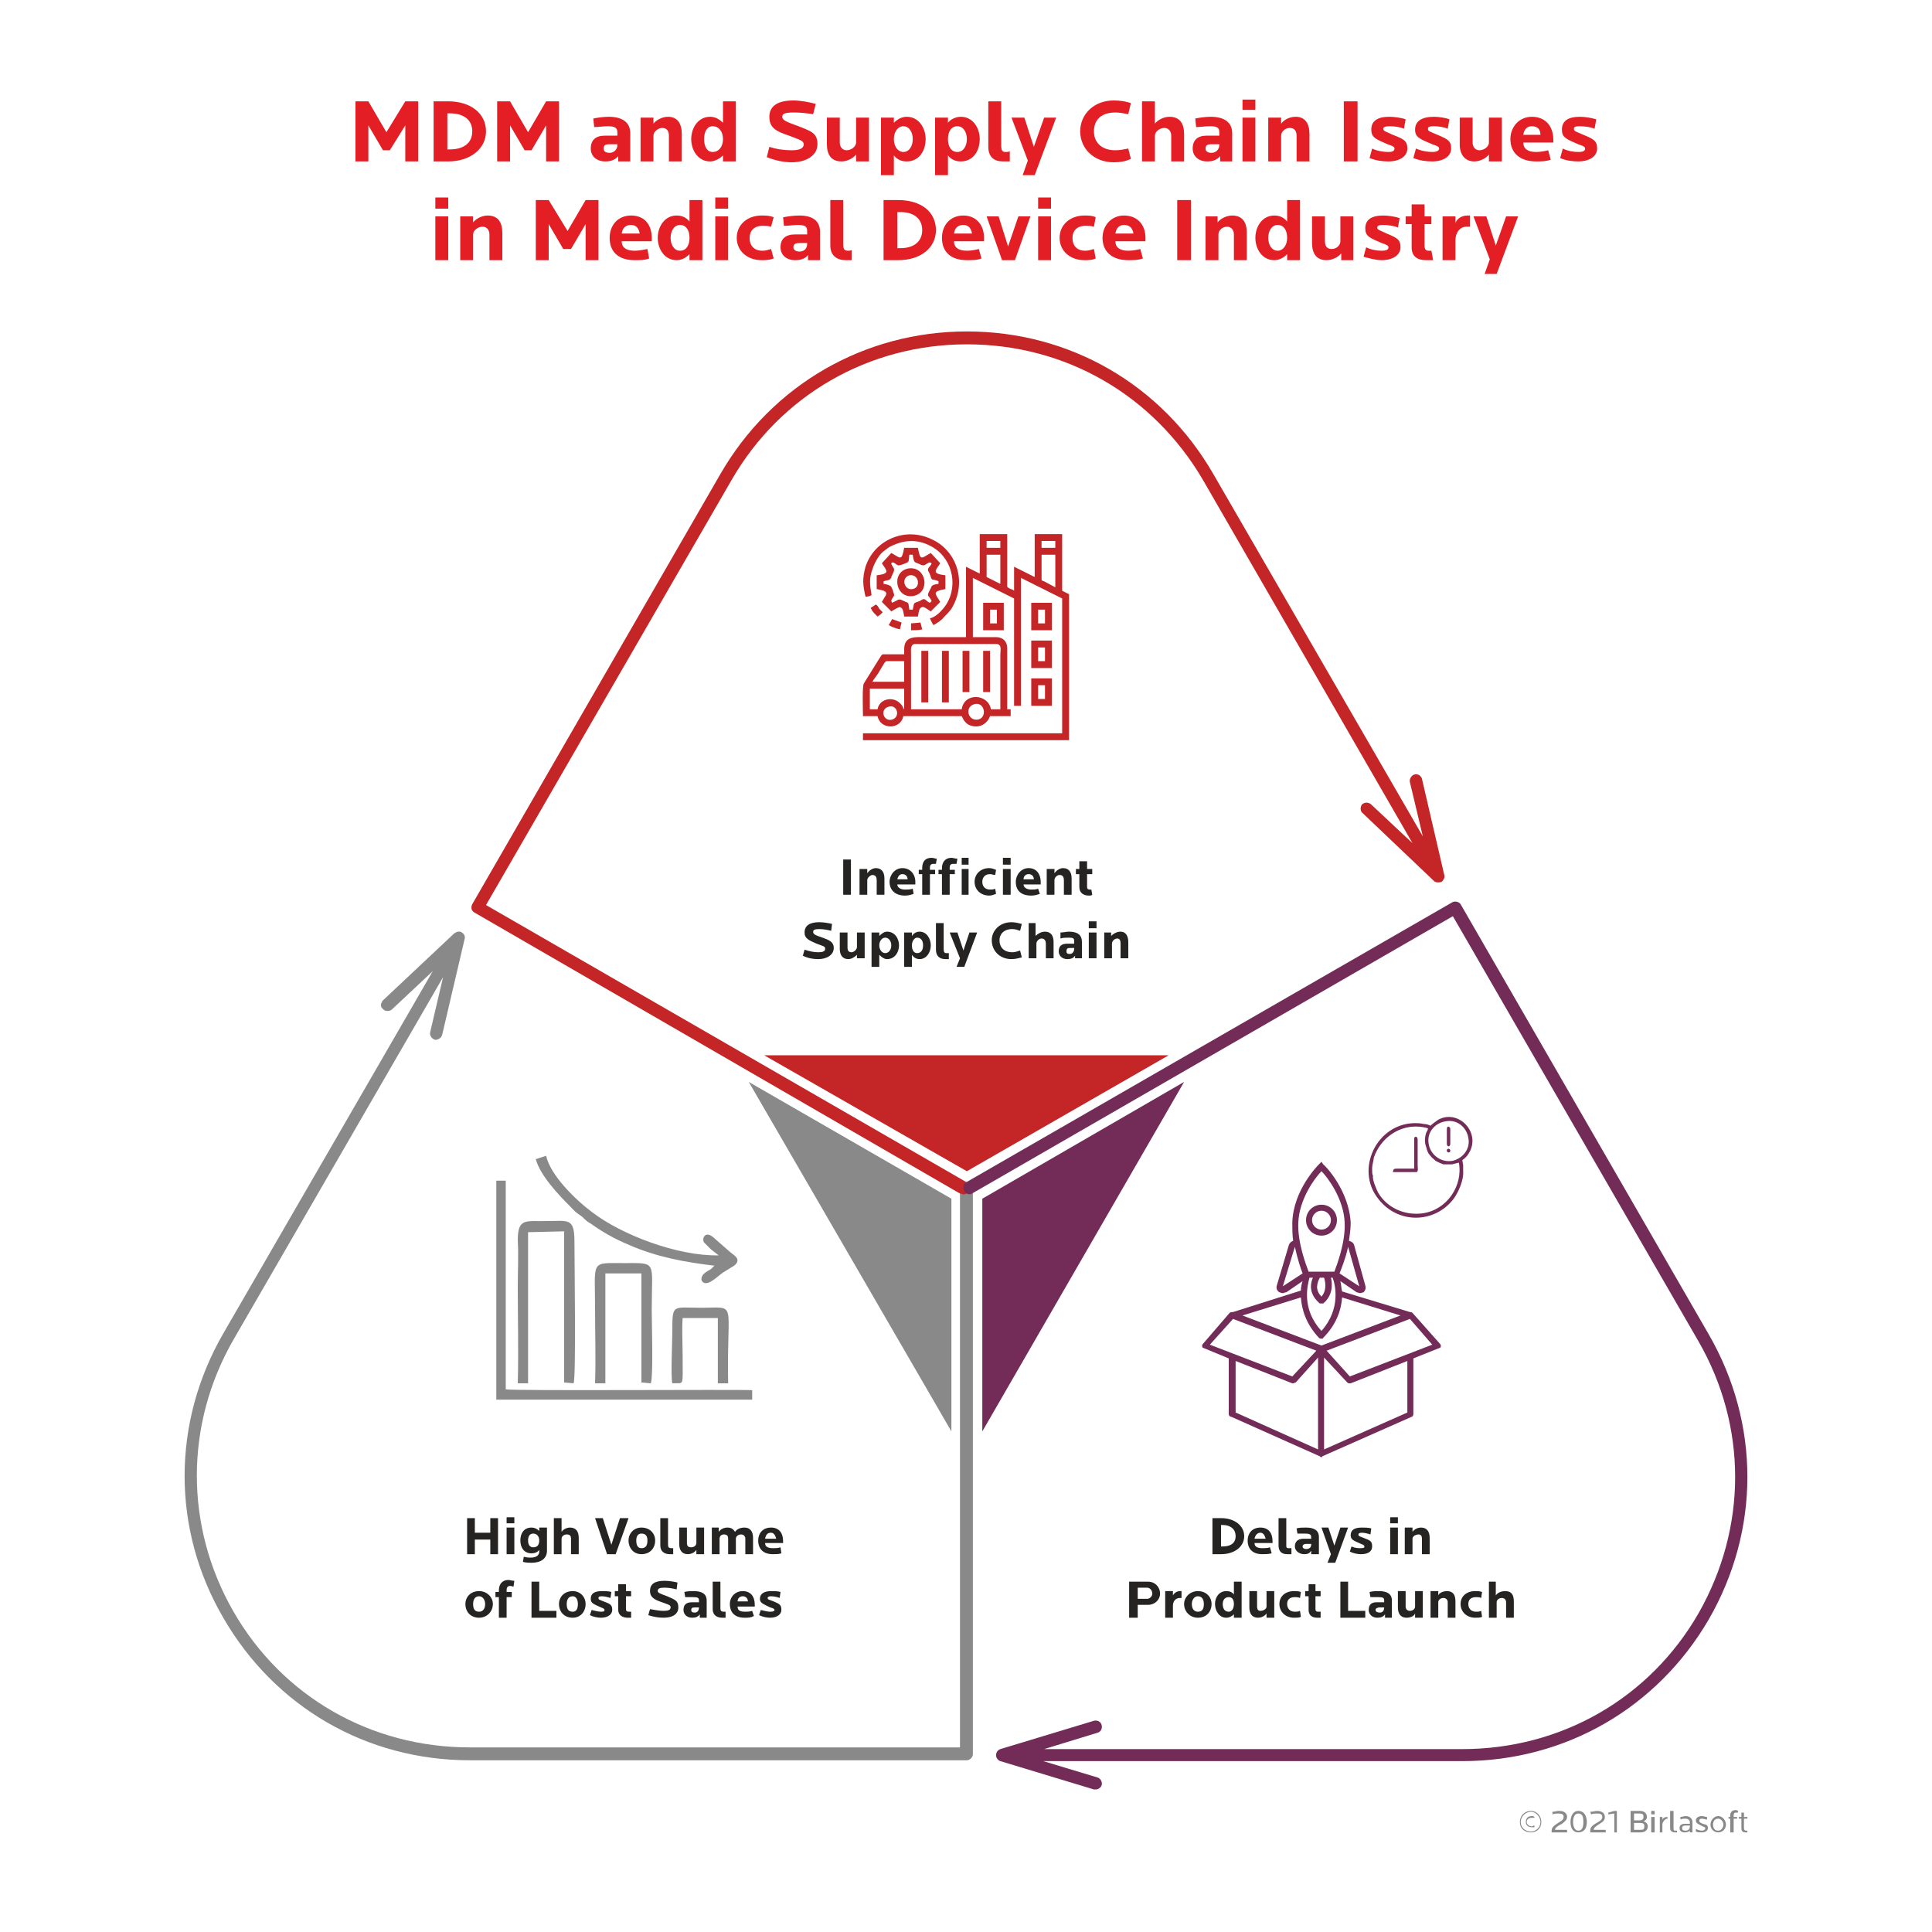 <?xml version="1.0" encoding="UTF-8"?>
<!DOCTYPE svg PUBLIC "-//W3C//DTD SVG 1.1//EN" "http://www.w3.org/Graphics/SVG/1.1/DTD/svg11.dtd">
<!-- Creator: CorelDRAW X6 -->
<svg xmlns="http://www.w3.org/2000/svg" xml:space="preserve" width="2250px" height="2250px" version="1.1" style="shape-rendering:geometricPrecision; text-rendering:geometricPrecision; image-rendering:optimizeQuality; fill-rule:evenodd; clip-rule:evenodd"
viewBox="0 0 2250 2250"
 xmlns:xlink="http://www.w3.org/1999/xlink">
 <defs>
  <style type="text/css">
   <![CDATA[
    .fil0 {fill:none}
    .fil5 {fill:#722C57}
    .fil3 {fill:#898989}
    .fil4 {fill:#C42526}
    .fil1 {fill:#E31E24;fill-rule:nonzero}
    .fil6 {fill:#898989;fill-rule:nonzero}
    .fil2 {fill:#252422;fill-rule:nonzero}
   ]]>
  </style>
 </defs>
 <g id="Layer_x0020_1">
  <polygon class="fil0" points="0,0 2250,0 2250,2250 0,2250 "/>
  <g id="_412937248">
   <path class="fil1" d="M487 188l0 -70 -15 0 -22 36 -21 -36 -15 0 0 70 15 0 0 -42 17 29 8 0 18 -29 0 42 15 0zm79 -35c0,-21 -18,-35 -44,-35l-17 0 0 70 17 0c26,0 44,-15 44,-35zm-16 0c0,15 -12,21 -26,21l-3 0 0 -42 3 0c14,0 26,6 26,21zm101 35l0 -70 -15 0 -21 36 -21 -36 -15 0 0 70 15 0 0 -42 17 29 8 0 17 -29 0 42 15 0zm83 0l0 -33c0,-13 -10,-19 -25,-19 -6,0 -13,1 -18,2l1 10c5,0 10,-1 16,-1 8,0 11,2 11,7l0 4 -15 0c-10,0 -16,5 -16,15 0,9 7,15 17,15 7,0 11,-2 15,-6l0 6 14 0zm-15 -19c0,5 -4,9 -9,9 -5,0 -7,-2 -7,-5 0,-4 2,-5 7,-5l9 0 0 1zm75 19l0 -32c0,-12 -5,-20 -16,-20 -7,0 -14,4 -17,8l0 -7 -15 0 0 51 15 0 0 -30c0,-5 6,-9 10,-9 6,0 8,4 8,9l0 30 15 0zm63 0l0 -70 -15 0 0 25c-5,-5 -10,-7 -15,-7 -14,0 -22,13 -22,26 0,13 8,26 22,26 5,0 11,-3 15,-7l0 7 15 0zm-15 -26c0,9 -5,15 -12,15 -7,0 -10,-7 -10,-15 0,-8 3,-15 10,-15 7,0 12,6 12,15l0 0zm110 6c0,-13 -7,-15 -22,-21 -14,-5 -19,-7 -19,-11 0,-4 4,-5 14,-5 7,0 16,1 22,2l3 -12c-7,-2 -18,-4 -26,-4 -19,0 -28,7 -28,19 0,13 8,17 23,22 13,5 17,6 17,10 0,5 -5,7 -14,7 -8,0 -17,-1 -26,-4l-3 12c10,4 20,6 29,6 17,0 30,-8 30,-21zm60 20l0 -51 -15 0 0 29c0,5 -6,9 -11,9 -5,0 -8,-4 -8,-9l0 -29 -15 0 0 31c0,12 5,20 17,20 7,0 14,-4 17,-8l0 8 15 0zm66 -26c0,-13 -8,-26 -22,-26 -6,0 -11,3 -15,7l0 -6 -15 0 0 67 15 0 0 -23c4,5 9,7 15,7 14,0 22,-12 22,-26l0 0zm-15 0c0,8 -4,15 -11,15 -6,0 -11,-6 -11,-15 0,-9 5,-15 11,-15 7,0 11,7 11,15l0 0zm78 0c0,-13 -8,-26 -22,-26 -6,0 -12,3 -15,7l0 -6 -15 0 0 67 15 0 0 -23c4,5 9,7 15,7 14,0 22,-12 22,-26l0 0zm-15 0c0,8 -4,15 -11,15 -7,0 -11,-6 -11,-15 0,-9 4,-15 11,-15 7,0 11,7 11,15l0 0zm50 26l0 -12c-1,1 -3,1 -5,1 -4,0 -5,-2 -5,-8l0 -51 -15 0 0 53c0,12 7,17 17,17 2,0 6,0 8,0zm54 -51l-14 0 -12 34 -11 -34 -15 0 19 50 -6 17 14 0 25 -67zm87 -17c-6,-2 -13,-3 -20,-3 -23,0 -39,16 -39,36 0,20 16,36 39,36 7,0 14,-1 20,-4l-3 -12c-5,1 -10,2 -15,2 -17,0 -25,-10 -25,-22 0,-13 8,-22 25,-22 5,0 10,1 15,2l3 -13zm62 68l0 -32c0,-12 -5,-20 -17,-20 -7,0 -14,4 -17,8l0 -26 -15 0 0 70 15 0 0 -30c0,-5 6,-9 11,-9 5,0 8,4 8,9l0 30 15 0zm56 0l0 -33c0,-13 -10,-19 -25,-19 -6,0 -13,1 -18,2l1 10c5,0 10,-1 16,-1 9,0 11,2 11,7l0 4 -15 0c-10,0 -16,5 -16,15 0,9 7,15 17,15 7,0 11,-2 15,-6l0 6 14 0zm-15 -19c0,5 -4,9 -9,9 -5,0 -7,-2 -7,-5 0,-4 2,-5 7,-5l9 0 0 1zm42 19l0 -51 -15 0 0 51 15 0zm0 -60l0 -12 -15 0 0 12 15 0zm63 60l0 -32c0,-12 -5,-20 -16,-20 -8,0 -14,4 -17,8l0 -7 -15 0 0 51 15 0 0 -30c0,-5 5,-9 10,-9 6,0 8,4 8,9l0 30 15 0zm56 0l0 -70 -16 0 0 70 16 0zm58 -15c0,-9 -4,-11 -17,-16 -8,-4 -11,-4 -11,-7 0,-2 2,-3 8,-3 5,0 12,1 16,3l2 -11c-5,-2 -14,-3 -19,-3 -14,0 -21,5 -21,15 0,9 5,11 19,17 6,2 8,3 8,5 0,2 -1,4 -7,4 -5,0 -13,-1 -19,-4l-3 11c7,3 15,4 22,4 13,0 22,-6 22,-15zm51 0c0,-9 -4,-11 -16,-16 -9,-4 -11,-4 -11,-7 0,-2 1,-3 7,-3 5,0 12,1 16,3l2 -11c-5,-2 -13,-3 -18,-3 -14,0 -22,5 -22,15 0,9 6,11 20,17 6,2 8,3 8,5 0,2 -2,4 -8,4 -5,0 -12,-1 -19,-4l-3 11c7,3 15,4 22,4 13,0 22,-6 22,-15zm59 15l0 -51 -15 0 0 29c0,5 -6,9 -11,9 -5,0 -8,-4 -8,-9l0 -29 -15 0 0 31c0,12 6,20 17,20 7,0 14,-4 17,-8l0 8 15 0zm60 -22l0 -3c0,-17 -10,-27 -25,-27 -15,0 -25,12 -25,26 0,16 11,26 30,26 6,0 11,0 17,-2l-3 -11c-4,1 -9,2 -14,2 -10,0 -15,-4 -15,-11l35 0zm-15 -9l-20 0c1,-7 5,-10 10,-10 7,0 10,4 10,10zm66 16c0,-9 -4,-11 -16,-16 -9,-4 -11,-4 -11,-7 0,-2 1,-3 7,-3 5,0 13,1 17,3l2 -11c-6,-2 -14,-3 -19,-3 -14,0 -21,5 -21,15 0,9 5,11 19,17 6,2 8,3 8,5 0,2 -1,4 -8,4 -5,0 -12,-1 -18,-4l-3 11c6,3 15,4 21,4 13,0 22,-6 22,-15zm-1338 130l0 -51 -15 0 0 51 15 0zm0 -60l0 -13 -15 0 0 13 15 0zm63 60l0 -32c0,-12 -5,-20 -17,-20 -7,0 -14,4 -17,8l0 -7 -15 0 0 51 15 0 0 -30c0,-5 6,-9 11,-9 5,0 8,4 8,9l0 30 15 0zm112 0l0 -70 -15 0 -21 36 -22 -36 -15 0 0 70 15 0 0 -42 17 29 9 0 17 -29 0 42 15 0zm62 -22l0 -4c0,-16 -9,-26 -24,-26 -16,0 -25,12 -25,26 0,16 10,26 29,26 7,0 12,0 17,-2l-2 -11c-5,1 -10,2 -15,2 -10,0 -15,-4 -15,-11l35 0zm-14 -9l-21 0c1,-7 5,-10 11,-10 6,0 9,4 10,10zm73 31l0 -70 -15 0 0 25c-4,-5 -9,-7 -15,-7 -14,0 -22,13 -22,26 0,13 8,26 22,26 6,0 11,-3 15,-7l0 7 15 0zm-15 -26c0,9 -4,15 -11,15 -7,0 -11,-7 -11,-15 0,-8 4,-15 11,-15 7,0 11,6 11,15l0 0zm45 26l0 -51 -15 0 0 51 15 0zm0 -60l0 -13 -15 0 0 13 15 0zm53 58l-3 -11c-4,1 -6,2 -10,2 -10,0 -15,-6 -15,-15 0,-8 5,-14 15,-14 4,0 6,0 10,1l3 -11c-5,-2 -9,-2 -14,-2 -17,0 -29,11 -29,26 0,15 12,26 29,26 4,0 9,0 14,-2zm54 2l0 -33c0,-13 -9,-19 -24,-19 -7,0 -13,1 -19,2l1 10c6,0 11,-1 16,-1 9,0 11,2 11,7l0 4 -14 0c-11,0 -17,5 -17,15 0,9 7,15 17,15 7,0 12,-2 15,-6l0 6 14 0zm-15 -19c0,5 -3,9 -9,9 -4,0 -7,-2 -7,-5 0,-4 3,-5 7,-5l9 0 0 1zm52 19l0 -12c-1,1 -3,1 -4,1 -5,0 -6,-2 -6,-8l0 -51 -15 0 0 53c0,12 8,17 18,17 1,0 6,0 7,0zm98 -35c0,-21 -17,-35 -44,-35l-17 0 0 70 17 0c27,0 44,-15 44,-35zm-16 0c0,15 -12,21 -25,21l-4 0 0 -42 4 0c13,0 25,6 25,21zm72 13l0 -4c0,-16 -10,-26 -24,-26 -16,0 -25,12 -25,26 0,16 10,26 29,26 7,0 12,0 17,-2l-3 -11c-4,1 -9,2 -14,2 -10,0 -15,-4 -15,-11l35 0zm-14 -9l-21 0c1,-7 5,-10 11,-10 6,0 9,4 10,10zm68 -20l-14 0 -12 35 -11 -35 -14 0 18 51 15 0 18 -51zm24 51l0 -51 -15 0 0 51 15 0zm0 -60l0 -13 -15 0 0 13 15 0zm52 58l-2 -11c-4,1 -6,2 -10,2 -10,0 -15,-6 -15,-15 0,-8 5,-14 15,-14 4,0 6,0 10,1l2 -11c-4,-2 -8,-2 -13,-2 -17,0 -29,11 -29,26 0,15 12,26 29,26 4,0 9,0 13,-2zm58 -20l0 -4c0,-16 -10,-26 -25,-26 -15,0 -25,12 -25,26 0,16 11,26 30,26 6,0 11,0 17,-2l-3 -11c-4,1 -9,2 -14,2 -10,0 -15,-4 -15,-11l35 0zm-14 -9l-21 0c1,-7 5,-10 10,-10 7,0 10,4 11,10zm67 31l0 -70 -16 0 0 70 16 0zm65 0l0 -32c0,-12 -5,-20 -17,-20 -7,0 -14,4 -17,8l0 -7 -14 0 0 51 15 0 0 -30c0,-5 5,-9 10,-9 5,0 8,4 8,9l0 30 15 0zm62 0l0 -70 -15 0 0 25c-4,-5 -9,-7 -15,-7 -14,0 -22,13 -22,26 0,13 8,26 22,26 6,0 11,-3 15,-7l0 7 15 0zm-15 -26c0,9 -5,15 -11,15 -7,0 -11,-7 -11,-15 0,-8 4,-15 11,-15 7,0 11,6 11,15l0 0zm77 26l0 -51 -15 0 0 29c0,5 -5,9 -10,9 -6,0 -8,-4 -8,-9l0 -29 -15 0 0 31c0,12 5,20 17,20 7,0 14,-4 17,-8l0 8 14 0zm55 -15c0,-9 -4,-11 -16,-16 -8,-4 -11,-4 -11,-7 0,-2 1,-3 7,-3 5,0 13,1 17,3l2 -11c-6,-2 -14,-3 -19,-3 -14,0 -21,5 -21,15 0,9 5,11 19,17 6,2 8,3 8,5 0,2 -1,4 -8,4 -5,0 -12,-1 -18,-4l-3 11c7,2 15,4 21,4 13,0 22,-6 22,-15zm38 15l-2 -11c-1,0 -2,0 -3,0 -3,0 -5,-1 -5,-6l0 -25 8 0 0 -9 -8 0 0 -14 -15 0 0 14 -7 0 0 9 7 0 0 27c0,11 7,15 17,15 3,0 6,0 8,0zm43 -52c-1,0 -2,0 -3,0 -8,0 -13,5 -14,9l0 -8 -15 0 0 51 15 0 0 -23c0,-9 5,-16 13,-16 1,0 3,0 4,0l0 -13zm56 1l-14 0 -12 34 -11 -34 -15 0 19 50 -6 17 14 0 25 -67z"/>
   <path class="fil2" d="M991 1042l0 -41 -9 0 0 41 9 0zm39 0l0 -19c0,-7 -3,-12 -10,-12 -4,0 -8,3 -10,6l0 -5 -9 0 0 30 9 0 0 -17c0,-3 4,-6 6,-6 4,0 5,3 5,6l0 17 9 0zm36 -12l0 -3c0,-9 -6,-16 -15,-16 -9,0 -15,8 -15,16 0,10 7,16 18,16 4,0 7,-1 10,-2l-1 -6c-3,1 -6,1 -9,1 -6,0 -9,-3 -9,-6l21 0zm-9 -6l-12 0c1,-4 3,-6 6,-6 4,0 6,3 6,6zm34 -24c-2,0 -4,-1 -6,-1 -8,0 -11,5 -11,12l0 2 -4 0 0 5 4 0 0 24 9 0 0 -24 6 0 0 -5 -6 0 0 -3c0,-2 1,-4 4,-4 1,0 2,0 3,0l1 -6zm24 0c-3,0 -5,-1 -7,-1 -7,0 -11,5 -11,12l0 2 -4 0 0 5 4 0 0 24 9 0 0 -24 6 0 0 -5 -6 0 0 -3c0,-2 1,-4 4,-4 1,0 2,0 4,0l1 -6zm13 42l0 -30 -8 0 0 30 8 0zm0 -35l0 -8 -8 0 0 8 8 0zm32 34l-1 -6c-2,1 -4,1 -6,1 -6,0 -9,-4 -9,-9 0,-5 3,-9 9,-9 2,0 4,1 6,1l1 -6c-3,-1 -5,-2 -8,-2 -10,0 -17,7 -17,16 0,9 7,16 17,16 3,0 5,-1 8,-2zm17 1l0 -30 -9 0 0 30 9 0zm0 -35l0 -8 -9 0 0 8 9 0zm35 23l0 -3c0,-9 -5,-16 -14,-16 -9,0 -15,8 -15,16 0,10 6,16 18,16 4,0 7,-1 10,-2l-2 -6c-3,1 -5,1 -8,1 -6,0 -9,-3 -9,-6l20 0zm-8 -6l-12 0c0,-4 3,-6 6,-6 4,0 6,3 6,6zm44 18l0 -19c0,-7 -3,-12 -10,-12 -4,0 -8,3 -10,6l0 -5 -9 0 0 30 9 0 0 -17c0,-3 3,-6 6,-6 4,0 5,3 5,6l0 17 9 0zm24 0l-1 -6c0,0 -1,0 -1,0 -2,0 -4,0 -4,-3l0 -15 6 0 0 -6 -6 0 0 -9 -9 0 0 9 -4 0 0 6 4 0 0 15c0,7 5,10 11,10 2,0 3,0 4,-1zm-301 62c0,-7 -5,-9 -13,-12 -9,-3 -11,-4 -11,-7 0,-2 2,-3 7,-3 5,0 10,1 14,2l1 -8c-4,-1 -10,-2 -15,-2 -11,0 -17,4 -17,12 0,7 5,9 14,13 8,3 10,3 10,6 0,3 -3,4 -8,4 -5,0 -10,-1 -16,-3l-2 7c6,3 12,4 18,4 10,0 18,-5 18,-13zm36 12l0 -30 -9 0 0 17c0,3 -4,6 -6,6 -4,0 -5,-2 -5,-6l0 -17 -9 0 0 19c0,7 3,12 10,12 4,0 8,-3 10,-5l0 4 9 0zm40 -15c0,-8 -5,-16 -14,-16 -3,0 -6,2 -9,5l0 -4 -9 0 0 40 9 0 0 -14c3,3 6,5 9,5 9,0 14,-8 14,-16l0 0zm-9 0c0,5 -3,9 -7,9 -4,0 -7,-4 -7,-9 0,-5 3,-9 7,-9 4,0 7,4 7,9l0 0zm46 0c0,-8 -5,-16 -13,-16 -4,0 -7,2 -9,5l0 -4 -9 0 0 40 9 0 0 -14c2,3 5,5 9,5 8,0 13,-8 13,-16l0 0zm-9 0c0,5 -2,9 -7,9 -4,0 -6,-4 -6,-9 0,-5 3,-9 6,-9 5,0 7,4 7,9l0 0zm30 16l0 -7c-1,0 -2,0 -3,0 -2,0 -3,-1 -3,-5l0 -30 -9 0 0 31c0,8 5,11 11,11 0,0 3,0 4,0zm33 -31l-9 0 -7 21 -7 -21 -9 0 12 30 -4 10 9 0 15 -40zm52 -10c-4,-1 -8,-2 -12,-2 -14,0 -23,10 -23,21 0,12 9,22 23,22 4,0 8,-1 12,-2l-2 -8c-3,1 -6,2 -9,2 -10,0 -15,-6 -15,-14 0,-7 5,-13 15,-13 3,0 6,1 9,2l2 -8zm37 40l0 -19c0,-7 -3,-12 -10,-12 -5,0 -9,3 -11,5l0 -15 -8 0 0 41 9 0 0 -17c0,-3 3,-6 6,-6 3,0 5,2 5,6l0 17 9 0zm33 0l0 -19c0,-8 -5,-12 -15,-12 -3,0 -7,1 -10,1l0 7c3,-1 6,-1 10,-1 5,0 6,1 6,4l0 3 -8 0c-7,0 -10,3 -10,9 0,5 4,9 10,9 4,0 7,-1 9,-4l0 3 8 0zm-9 -11c0,3 -2,6 -5,6 -3,0 -4,-1 -4,-3 0,-3 1,-4 4,-4l5 0 0 1zm26 11l0 -30 -9 0 0 30 9 0zm0 -35l0 -8 -9 0 0 8 9 0zm37 35l0 -19c0,-7 -3,-12 -9,-12 -5,0 -9,3 -11,5l0 -4 -8 0 0 30 9 0 0 -17c0,-3 3,-6 6,-6 3,0 4,2 4,6l0 17 9 0z"/>
   <path class="fil2" d="M1449 1789c0,-12 -11,-21 -27,-21l-10 0 0 42 10 0c16,0 27,-9 27,-21zm-10 0c0,9 -7,12 -15,12l-2 0 0 -25 2 0c8,0 15,4 15,13zm43 8l0 -2c0,-10 -5,-16 -14,-16 -10,0 -15,7 -15,15 0,10 6,16 17,16 4,0 7,0 11,-1l-2 -7c-3,1 -6,1 -9,1 -6,0 -9,-2 -9,-6l21 0zm-8 -5l-13 0c1,-5 4,-7 7,-7 3,0 5,3 6,7zm30 18l0 -7c-1,0 -2,0 -3,0 -3,0 -3,-1 -3,-4l0 -31 -9 0 0 32c0,7 4,10 10,10 1,0 4,0 5,0zm32 0l0 -20c0,-8 -6,-11 -15,-11 -4,0 -8,0 -11,1l1 6c3,0 6,0 9,0 5,0 7,1 7,4l0 2 -9 0c-6,0 -10,3 -10,9 0,5 5,9 11,9 4,0 6,-1 8,-4l0 4 9 0zm-9 -11c0,3 -2,5 -6,5 -2,0 -4,-1 -4,-3 0,-2 2,-3 4,-3l6 0 0 1zm43 -20l-9 0 -7 21 -7 -21 -8 0 11 31 -4 10 9 0 15 -41zm28 22c0,-6 -2,-7 -10,-10 -5,-2 -6,-2 -6,-4 0,-1 1,-2 4,-2 3,0 7,1 10,2l1 -7c-3,-1 -8,-1 -11,-1 -9,0 -13,3 -13,9 0,5 3,6 12,10 3,1 4,2 4,3 0,1 0,2 -4,2 -3,0 -7,0 -11,-2l-2 6c4,2 9,3 13,3 8,0 13,-3 13,-9zm30 9l0 -31 -9 0 0 31 9 0zm0 -36l0 -7 -9 0 0 7 9 0zm37 36l0 -19c0,-7 -3,-12 -10,-12 -4,0 -8,2 -10,5l0 -5 -9 0 0 31 9 0 0 -18c0,-3 4,-5 7,-5 3,0 4,2 4,5l0 18 9 0zm-314 46c0,-8 -6,-14 -14,-14l-22 0 0 42 10 0 0 -15 12 0c8,0 14,-6 14,-13zm-9 0c0,3 -3,6 -6,6l-11 0 0 -13 11 0c3,0 6,3 6,7zm34 -3c-1,0 -2,0 -2,0 -4,0 -7,3 -8,5l0 -5 -9 0 0 31 9 0 0 -14c0,-5 3,-9 8,-9 0,0 1,0 2,0l0 -8zm35 15c0,-8 -6,-15 -16,-15 -9,0 -16,7 -16,15 0,9 7,16 16,16 10,0 16,-7 16,-16zm-9 0c0,6 -2,9 -7,9 -4,0 -7,-3 -7,-9 0,-5 3,-9 7,-9 5,0 7,4 7,9zm44 16l0 -42 -9 0 0 15c-2,-3 -5,-4 -9,-4 -8,0 -13,7 -13,15 0,8 5,16 13,16 4,0 7,-2 9,-4l0 4 9 0zm-9 -16c0,6 -3,9 -6,9 -5,0 -7,-4 -7,-9 0,-4 2,-8 7,-8 4,0 6,3 6,8l0 0zm47 16l0 -31 -9 0 0 18c0,3 -4,5 -7,5 -3,0 -4,-2 -4,-5l0 -18 -9 0 0 19c0,7 3,12 10,12 4,0 8,-2 10,-5l0 5 9 0zm31 -1l-1 -7c-2,1 -4,1 -6,1 -6,0 -9,-4 -9,-9 0,-5 3,-8 9,-8 2,0 4,0 6,1l1 -7c-3,-1 -5,-1 -8,-1 -10,0 -17,6 -17,15 0,9 7,16 17,16 3,0 6,0 8,-1zm23 1l0 -7c-1,0 -2,0 -2,0 -2,0 -4,0 -4,-3l0 -15 6 0 0 -6 -6 0 0 -8 -8 0 0 8 -4 0 0 6 4 0 0 16c0,6 4,9 10,9 2,0 4,0 4,0zm52 0l0 -8 -20 0 0 -34 -9 0 0 42 29 0zm31 0l0 -20c0,-8 -6,-11 -15,-11 -3,0 -7,0 -11,1l1 6c3,0 6,0 9,0 6,0 7,1 7,4l0 2 -9 0c-6,0 -9,3 -9,9 0,5 4,9 10,9 4,0 7,-1 9,-4l0 4 8 0zm-9 -12c0,4 -2,6 -5,6 -3,0 -5,-1 -5,-3 0,-2 2,-3 5,-3l5 0 0 0zm45 12l0 -31 -9 0 0 18c0,3 -3,5 -6,5 -3,0 -5,-2 -5,-5l0 -18 -9 0 0 19c0,7 3,12 10,12 5,0 9,-2 10,-5l0 5 9 0zm38 0l0 -19c0,-8 -3,-12 -10,-12 -4,0 -9,2 -10,5l0 -5 -9 0 0 31 9 0 0 -18c0,-3 3,-5 6,-5 3,0 5,2 5,5l0 18 9 0zm31 -1l-1 -7c-2,1 -4,1 -6,1 -6,0 -9,-4 -9,-9 0,-5 3,-8 9,-8 2,0 4,0 6,1l1 -7c-3,-1 -5,-1 -8,-1 -10,0 -17,6 -17,15 0,9 7,16 17,16 3,0 6,0 8,-1zm37 1l0 -19c0,-8 -3,-12 -10,-12 -5,0 -9,2 -11,5l0 -16 -8 0 0 42 9 0 0 -18c0,-3 3,-5 6,-5 3,0 5,2 5,5l0 18 9 0z"/>
   <path class="fil2" d="M580 1810l0 -42 -9 0 0 17 -18 0 0 -17 -9 0 0 42 9 0 0 -17 18 0 0 17 9 0zm19 0l0 -31 -9 0 0 31 9 0zm0 -36l0 -7 -9 0 0 7 9 0zm38 32l0 -27 -9 0 0 4c-3,-3 -6,-4 -9,-4 -9,0 -13,7 -13,15 0,8 4,15 13,15 3,0 7,-1 9,-4l0 2c0,4 -3,7 -10,7 -2,0 -4,0 -8,-1l-1 6c4,1 8,1 10,1 11,0 18,-5 18,-14zm-9 -12c0,6 -3,8 -7,8 -4,0 -6,-3 -6,-8 0,-5 2,-8 6,-8 4,0 7,3 7,8zm46 16l0 -19c0,-7 -3,-12 -10,-12 -4,0 -8,2 -10,5l0 -16 -9 0 0 42 9 0 0 -18c0,-3 3,-5 6,-5 4,0 5,2 5,5l0 18 9 0zm58 -42l-10 0 -10 31 -10 -31 -9 0 14 42 10 0 15 -42zm31 26c0,-8 -6,-15 -16,-15 -9,0 -15,7 -15,15 0,9 6,16 15,16 10,0 16,-7 16,-16zm-9 0c0,6 -2,9 -7,9 -4,0 -6,-3 -6,-9 0,-5 2,-8 6,-8 5,0 7,3 7,8zm30 16l0 -7c0,0 -2,0 -2,0 -3,0 -4,-1 -4,-4l0 -31 -9 0 0 32c0,7 5,10 11,10 1,0 3,0 4,0zm36 0l0 -31 -9 0 0 18c0,3 -3,5 -6,5 -4,0 -5,-2 -5,-5l0 -18 -9 0 0 19c0,7 3,12 10,12 4,0 8,-2 10,-5l0 5 9 0zm57 0l0 -19c0,-7 -3,-12 -10,-12 -5,0 -9,2 -11,5 -2,-3 -4,-5 -9,-5 -4,0 -8,2 -10,5l0 -5 -8 0 0 31 9 0 0 -18c0,-3 2,-5 5,-5 4,0 5,2 5,5l0 18 9 0 0 -18c0,-3 3,-5 6,-5 3,0 5,2 5,5l0 18 9 0zm35 -13l0 -2c0,-10 -5,-16 -14,-16 -10,0 -15,7 -15,15 0,10 6,16 17,16 4,0 7,0 10,-1l-1 -7c-3,1 -6,1 -9,1 -6,0 -9,-2 -9,-6l21 0zm-8 -5l-13 0c1,-5 3,-7 7,-7 3,0 5,3 6,7zm-330 76c0,-8 -7,-15 -16,-15 -10,0 -16,7 -16,15 0,9 6,16 16,16 9,0 16,-7 16,-16zm-9 0c0,6 -3,9 -7,9 -5,0 -7,-3 -7,-9 0,-5 2,-9 7,-9 4,0 7,4 7,9zm34 -27c-3,0 -5,-1 -7,-1 -7,0 -11,5 -11,12l0 2 -4 0 0 6 4 0 0 24 9 0 0 -24 6 0 0 -6 -6 0 0 -2c0,-3 1,-5 4,-5 1,0 2,0 4,1l1 -7zm49 43l0 -8 -20 0 0 -34 -9 0 0 42 29 0zm34 -16c0,-8 -6,-15 -15,-15 -10,0 -16,7 -16,15 0,9 6,16 16,16 9,0 15,-7 15,-16zm-9 0c0,6 -2,9 -6,9 -5,0 -7,-3 -7,-9 0,-5 2,-9 7,-9 4,0 6,4 6,9zm40 7c0,-6 -2,-7 -10,-10 -5,-2 -6,-2 -6,-4 0,-1 0,-2 4,-2 3,0 7,1 10,2l1 -7c-3,-1 -8,-1 -11,-1 -9,0 -13,3 -13,9 0,5 3,6 12,10 3,1 4,2 4,3 0,1 0,2 -4,2 -3,0 -7,-1 -11,-2l-2 6c4,2 9,3 13,3 8,0 13,-4 13,-9zm22 9l0 -7c-1,0 -2,0 -2,0 -2,0 -4,0 -4,-3l0 -15 6 0 0 -6 -6 0 0 -8 -9 0 0 8 -4 0 0 6 4 0 0 16c0,6 5,9 11,9 2,0 3,0 4,0zm55 -12c0,-8 -4,-9 -13,-13 -8,-3 -11,-4 -11,-6 0,-3 2,-4 8,-4 5,0 10,1 14,2l1 -8c-4,-1 -10,-2 -15,-2 -12,0 -17,4 -17,12 0,7 5,10 14,13 8,3 10,3 10,6 0,3 -3,4 -8,4 -5,0 -10,-1 -16,-2l-2 7c6,2 12,3 18,3 10,0 17,-4 17,-12zm33 12l0 -20c0,-8 -6,-11 -15,-11 -3,0 -7,0 -11,1l1 6c3,0 6,0 9,0 6,0 7,1 7,4l0 2 -8 0c-7,0 -10,3 -10,9 0,5 4,9 10,9 4,0 7,-1 9,-4l0 4 8 0zm-9 -12c0,4 -2,6 -5,6 -3,0 -4,-1 -4,-3 0,-2 1,-3 4,-3l5 0 0 0zm31 12l0 -7c0,0 -2,0 -2,0 -3,0 -4,-1 -4,-4l0 -31 -9 0 0 32c0,7 5,10 11,10 1,0 3,0 4,0zm34 -13l0 -2c0,-10 -5,-16 -14,-16 -9,0 -15,7 -15,15 0,10 6,16 17,16 5,0 7,0 11,-2l-2 -6c-3,1 -6,1 -8,1 -7,0 -9,-2 -9,-6l20 0zm-8 -6l-12 0c0,-4 3,-6 6,-6 4,0 6,3 6,6zm39 10c0,-6 -2,-7 -9,-10 -5,-2 -7,-2 -7,-4 0,-1 1,-2 4,-2 3,0 8,1 10,2l1 -7c-3,-1 -8,-1 -11,-1 -8,0 -13,3 -13,9 0,5 4,6 12,10 4,1 5,2 5,3 0,1 -1,2 -5,2 -3,0 -7,-1 -11,-2l-2 6c4,2 9,3 13,3 8,0 13,-4 13,-9z"/>
   <path class="fil3" d="M1126 2050l-579 0c-120,0 -227,-62 -287,-166 -60,-103 -60,-227 0,-331l244 -422 -48 45c-3,2 -8,2 -10,-1 -3,-2 -3,-6 -1,-8 0,-1 0,-1 1,-2l83 -78c3,-2 6,-3 9,-1 3,2 4,5 3,8l-26 111c-1,4 -5,6 -8,6 -4,-1 -7,-5 -6,-9l15 -64 -244 422c-57,99 -57,218 0,317 57,99 160,158 275,158l571 0 0 -646c0,-4 4,-7 8,-7 3,0 7,3 7,7l0 654c0,4 -4,7 -7,7z"/>
   <path class="fil4" d="M1122 1391c-1,0 -2,-1 -4,-1l-565 -327c-4,-2 -5,-6 -3,-10l289 -501c60,-104 168,-166 287,-166 0,0 0,0 0,0 120,0 227,62 287,166l244 422 -15 -63c-1,-4 2,-8 5,-9 4,-1 7,1 8,3 1,1 1,2 1,2l26 112c1,3 -1,6 -3,8 -3,1 -7,1 -9,-1l-83 -79c-3,-2 -3,-7 -1,-10 3,-3 8,-3 11,0l48 45 -244 -423c-58,-99 -160,-158 -275,-158 -114,0 -217,59 -274,158l-286 495 560 323c3,2 4,7 2,10 -1,2 -3,4 -6,4z"/>
   <path class="fil5" d="M1703 2051l-488 0 63 19c4,1 6,6 5,9 -1,3 -4,5 -7,5 0,0 -1,0 -2,0l-109 -33c-3,-1 -5,-4 -5,-7 0,-3 2,-6 5,-7l109 -33c4,-1 8,1 9,5 1,4 -1,8 -5,9l-62 19 487 0c115,0 218,-59 275,-158 57,-100 57,-218 0,-317l-286 -495 -560 323c-3,2 -8,0 -9,-3 -2,-3 -1,-8 2,-10l566 -326c3,-2 8,-1 10,2l289 501c60,104 60,228 0,332 -60,103 -167,165 -287,165z"/>
   <polygon class="fil4" points="1361,1229 1126,1364 890,1229 "/>
   <polygon class="fil5" points="1144,1667 1144,1396 1379,1260 "/>
   <polygon class="fil3" points="872,1260 1108,1396 1108,1667 "/>
   <path class="fil6" d="M1795 2122c0,-7 -5,-13 -12,-13 -8,0 -13,6 -13,13 0,7 5,12 13,12 7,0 12,-5 12,-12zm-1 0c0,6 -5,11 -11,11 -7,0 -12,-5 -12,-11 0,-6 5,-12 12,-12 6,0 11,6 11,12zm-7 6l0 -2c-2,0 -2,1 -3,1 -4,0 -6,-3 -6,-5 0,-3 2,-5 6,-5 1,0 1,0 3,0l0 -1c-1,-1 -2,-1 -3,-1 -5,0 -7,3 -7,7 0,3 2,6 7,6 1,0 2,0 3,0zm38 6l0 -3 -14 0c0,-2 2,-4 8,-7 4,-3 6,-5 6,-8 0,-4 -3,-7 -9,-7 -3,0 -6,1 -8,1l0 3c2,-1 5,-1 7,-1 4,0 6,1 6,4 0,2 -1,4 -5,6 -6,4 -9,6 -9,10l0 2 18 0zm23 -12c0,-7 -3,-13 -10,-13 -6,0 -9,6 -9,13 0,7 3,12 9,12 7,0 10,-5 10,-12zm-4 0c0,5 -1,10 -6,10 -4,0 -6,-5 -6,-10 0,-6 2,-10 6,-10 5,0 6,4 6,10zm26 12l0 -3 -14 0c0,-2 2,-4 7,-7 5,-3 6,-5 6,-8 0,-4 -3,-7 -9,-7 -2,0 -5,1 -8,1l1 3c2,-1 5,-1 7,-1 4,0 6,1 6,4 0,2 -1,4 -5,6 -7,4 -9,6 -9,10l0 2 18 0zm13 0l0 -25 -3 0 -7 2 0 2 7 -1 0 22 3 0zm36 -7c0,-3 -2,-5 -5,-6 3,-1 4,-3 4,-5 0,-4 -3,-7 -8,-7l-11 0 0 25 12 0c5,0 8,-3 8,-7zm-4 0c0,3 -1,4 -4,4l-8 0 0 -8 7 0c4,0 5,1 5,4zm-1 -11c0,3 -2,4 -5,4l-6 0 0 -8 7 0c3,0 4,1 4,4zm13 18l0 -18 -4 0 0 18 4 0zm0 -21l0 -4 -4 0 0 4 4 0zm15 5l0 -2c-3,0 -5,1 -6,3l0 -3 -3 0 0 18 3 0 0 -9c0,-3 3,-7 6,-7zm11 16l0 -2 -2 0c-2,0 -2,-1 -2,-3l0 -20 -4 0 0 20c0,4 3,5 6,5l2 0zm18 0l0 -12c0,-4 -3,-7 -8,-7 -2,0 -4,1 -6,1l0 3c2,-1 4,-1 6,-1 3,0 5,2 5,4l0 2 -6 0c-4,0 -6,2 -6,5 0,3 2,5 6,5 3,0 5,-1 6,-2l0 2 3 0zm-3 -7c0,3 -2,5 -5,5 -3,0 -4,-1 -4,-3 0,-2 1,-3 4,-3l5 0 0 1zm21 2c0,-3 -1,-4 -6,-5 -4,-2 -4,-2 -4,-4 0,-1 1,-2 3,-2 2,0 4,1 6,1l0 -3c-2,0 -4,-1 -6,-1 -4,0 -7,2 -7,5 0,3 2,4 6,6 4,2 5,2 5,3 0,2 -2,3 -4,3 -2,0 -5,-1 -7,-2l0 3c2,1 4,1 7,1 4,0 7,-2 7,-5zm21 -4c0,-5 -4,-10 -9,-10 -5,0 -9,5 -9,10 0,5 4,9 9,9 5,0 9,-4 9,-9zm-3 0c0,4 -3,7 -6,7 -4,0 -6,-3 -6,-7 0,-4 2,-7 6,-7 3,0 6,3 6,7zm17 -16c-1,-1 -2,-1 -3,-1 -3,0 -6,2 -6,6l0 2 -2 0 0 2 2 0 0 16 4 0 0 -16 4 0 0 -2 -4 0 0 -2c0,-2 1,-3 2,-3 1,0 2,0 3,0l0 -2zm11 25l0 -2c-1,0 -1,0 -2,0 -1,0 -2,-1 -2,-3l0 -11 4 0 0 -2 -4 0 0 -5 -3 0 0 5 -3 0 0 2 3 0 0 11c0,4 2,5 5,5 0,0 1,0 2,0z"/>
   <path class="fil4" d="M1141 630l0 38 -16 -8 0 82 -47 0c-11,0 -25,-2 -25,14l0 6 -25 0c-2,1 -3,4 -4,5l-18 29c-2,3 -1,31 -1,38l17 0c3,16 27,16 30,0 20,0 50,0 68,0 2,4 5,12 17,12 8,0 14,-6 16,-12l24 0 0 -8 -4 0c0,-23 0,-48 0,-71 0,-8 -5,-13 -13,-13l-27 0 0 -69 48 24 0 125 8 0 0 -149 48 24 0 157 -232 0 0 8 240 0 0 -170 -8 -4 0 -66 -32 0 0 50 -24 -12 0 28c-1,-1 -3,-2 -4,-2 -2,-1 -4,-2 -4,-3l0 -61 -32 0 0 8zm-80 196l59 0c3,-20 31,-18 34,0l11 0c0,-21 0,-42 0,-64 0,-5 2,-11 -4,-12l-96 0c-5,1 -4,7 -4,12 0,22 0,43 0,64zm-23 -182l-11 12c6,9 10,12 -6,14l0 16c10,2 14,3 9,10 -1,2 -2,3 -3,5l11 11c2,-1 8,-5 10,-5 4,1 4,6 5,11l16 0c1,-5 1,-10 5,-11 2,-1 8,4 10,5l11 -11c-6,-10 -10,-12 6,-15l0 -16c-16,-2 -12,-5 -6,-14l-11 -12c-11,6 -12,10 -15,-6l-16 0c-3,16 -4,12 -15,6zm1 11l-1 1c0,2 2,4 3,6 1,3 -1,5 -3,10 0,0 0,1 0,1 0,0 -1,1 -1,1 -1,2 -6,2 -8,3l0 3c1,0 6,1 7,2 2,0 3,4 4,6 0,2 2,4 1,6 -1,2 -3,4 -3,6l1 2c2,-1 4,-2 6,-3 3,-2 5,0 10,2 3,1 3,1 4,9l4 0c2,-9 0,-7 8,-10 2,-1 4,-3 6,-2 2,1 3,3 6,4l2 -2c-1,-2 -2,-4 -4,-6 -1,-2 1,-5 3,-9 1,-2 1,-3 2,-3 0,-1 6,-2 7,-2l0 -3c-1,-1 -6,-2 -7,-2 -2,-1 -2,-4 -3,-6 -1,-3 -3,-4 -2,-7 1,-2 3,-3 4,-6l-2 -1c-2,0 -4,2 -6,3 -2,1 -4,0 -6,-1 -2,-1 -6,-2 -6,-3 -1,-1 -2,-7 -2,-8l-4 0c-1,10 0,8 -7,11 -3,1 -5,2 -7,1 -2,-1 -3,-3 -6,-3zm-31 40c2,0 6,-1 7,-2 -2,-12 -3,-19 1,-30 3,-9 8,-17 13,-21 4,-3 6,-5 11,-7 13,-6 28,-7 42,0 26,12 35,45 20,69 -4,6 -12,15 -19,16 1,3 3,6 4,8 4,-2 10,-6 12,-9 3,-3 6,-6 9,-10 19,-31 6,-68 -23,-81 -31,-15 -67,1 -77,32 -4,14 -3,22 0,35zm50 -33c-21,4 -15,36 6,32 20,-4 15,-35 -6,-32zm87 54l0 18 24 0 0 -32 -24 0 0 14zm56 34l0 28 24 0 0 -32 -24 0 0 4zm0 45l0 27 24 0 0 -32 -24 0 0 5zm0 -89l0 28 24 0 0 -32 -24 0 0 4zm-185 88l37 0 0 -24 -21 0c-1,1 -1,1 -2,2l-6 10c-2,4 -6,8 -8,12zm-3 12l0 20 9 0c2,-12 17,-15 25,-8 6,5 4,7 6,8l0 -24 -40 0 0 4zm200 -158l0 27c0,1 2,2 3,2l13 7 0 -38 -16 0 0 2zm-116 116l0 54 8 0 0 -60 -8 0 0 6zm-24 24l0 30 8 0 0 -60 -8 0 0 30zm76 -121l0 5 16 8 0 -19 0 -6 0 -4 0 -5 -16 0 0 21zm-4 94l0 45 8 0 0 -48 -8 0 0 3zm-24 24l0 21 8 0 0 -48 -8 0 0 27zm14 35c-12,3 -8,20 4,18 11,-2 8,-21 -4,-18zm-76 -150c-10,3 -6,18 4,16 10,-2 7,-18 -4,-16zm-24 153c-11,3 -6,18 4,15 10,-3 6,-18 -4,-15zm174 -53l8 0 0 -16 -8 0 0 16zm0 44l8 0 0 -16 -8 0 0 16zm-60 -179l0 3 16 0 0 -8 -11 0 -5 0 0 5zm60 91l8 0 0 -16 -8 0 0 16zm4 -88l10 0 5 0 1 0 0 -2 0 -4 0 -2 -16 0 0 8zm-60 79l0 4 0 5 8 0 0 -12 0 -4 -8 0 0 7zm-118 11c3,2 9,4 13,5l2 -8 -11 -4 -4 7zm-21 -20c1,2 2,4 4,6 1,1 3,3 4,4 2,-1 4,-3 6,-5 -1,-1 -3,-3 -4,-4 -1,-2 -2,-4 -4,-5l-6 4zm47 18l0 8c4,0 9,0 13,-1l-2 -8 -11 1z"/>
   <path class="fil3" d="M578 1630l298 0 0 -11c-18,-1 -279,1 -287,-1l0 -243 -11 0 0 255zm205 -19c14,-1 12,6 12,-32 0,-14 -1,-31 0,-44l41 0 0 76 12 0c-2,-98 12,-88 -32,-88 -33,0 -33,-5 -33,28 0,10 -2,53 0,60zm-53 -128l17 0 0 127 11 1c3,-10 1,-70 1,-85 0,-58 7,-55 -32,-55 -40,0 -34,-4 -34,53 0,28 1,58 0,87l12 0 0 -128 25 0zm102 -9c-1,1 -1,1 -2,2 -2,2 -1,1 -2,2 -5,3 -12,6 -11,13 5,10 19,-5 25,-9l13 -8c10,-8 -2,-13 -6,-17l-16 -14c-12,-12 -16,0 -13,4 1,1 7,7 8,8l9 7c-48,1 -113,-24 -147,-50 -19,-14 -49,-43 -54,-66l-12 4c5,19 27,42 40,55 7,7 4,5 14,12 3,3 6,6 10,8 14,10 28,18 45,25 32,14 65,20 99,24zm-229 137l12 0 0 -176 42 -1 0 176 11 1c3,-7 1,-139 1,-165 0,-28 -7,-24 -32,-24 -23,1 -34,-5 -34,22 1,18 0,36 0,55 0,37 1,74 0,112z"/>
   <path class="fil5" d="M1704 1363l0 -6 -1 -6c2,-1 6,-5 7,-7 16,-24 -11,-53 -35,-40 -3,2 -7,5 -9,7 -2,-1 -5,-2 -8,-2 -4,-1 -7,-1 -11,-1 -44,1 -69,54 -42,88 23,30 66,29 88,0 5,-7 12,-21 11,-33zm-105 6c-1,5 4,16 6,20 10,17 30,27 52,24 28,-4 47,-32 42,-59l-4 1 -4 1c-3,0 -7,0 -10,0 -3,-1 -5,-2 -7,-3 0,0 0,0 0,0l-2 -1c-4,-4 -3,-2 -7,-7 -2,-2 -3,-5 -4,-9 -2,-5 -2,-11 0,-17 1,-2 2,-3 2,-5 -27,-8 -54,8 -63,34 0,2 -2,9 -2,12 0,0 0,0 0,1 0,0 0,1 0,1 0,3 0,6 1,7zm84 -63c-12,2 -22,13 -19,27 2,11 13,21 27,19 11,-2 22,-13 19,-27 -2,-12 -13,-22 -27,-19zm-36 49l0 6 -6 0 -4 0c-3,0 -6,0 -9,0 -3,0 -4,0 -5,1l-1 3c1,0 1,0 3,0l25 0c2,-2 1,-4 1,-8l0 -30c0,-4 -4,-4 -4,-1l0 29zm38 -39l0 16c0,4 4,4 4,0l0 -16c0,-2 0,-3 -2,-4 -2,0 -2,2 -2,4zm1 22c-2,1 -1,5 2,4 2,-1 1,-5 -2,-4z"/>
   <path class="fil5" d="M1409 1566l96 37 28 -30 -97 -37 -27 30zm126 122l0 -107 -26 29c-1,0 -2,1 -3,1 0,0 0,0 -1,0l-66 -26 0 60 96 43zm7 -107l0 107 97 -43 0 -60 -66 26c-1,0 -1,0 -2,0 -1,0 -2,-1 -2,-1l-27 -29zm-3 -171c-6,0 -11,5 -11,11 0,6 5,11 11,11 6,0 11,-5 11,-11 0,-6 -5,-11 -11,-11zm0 29c-10,0 -18,-8 -18,-18 0,-10 8,-18 18,-18 10,0 18,8 18,18 0,10 -8,18 -18,18zm-15 42l30 0c3,-8 13,-34 12,-57l0 0c-1,-28 -20,-53 -27,-60 -7,7 -26,32 -27,60 -1,23 9,49 12,57zm28 7l-2 0c2,8 2,21 -9,30 -1,0 -1,0 -2,0 -1,0 -2,0 -2,0 -7,-6 -14,-16 -8,-30l-4 0c-2,8 -10,36 14,62 23,-26 16,-54 13,-62zm-10 0l-5 0c-3,6 -6,14 2,22 7,-8 4,-19 3,-22zm-25 -5c-2,-5 -6,-17 -9,-31l0 0 -14 46 23 -15zm-11 -38c-1,-7 -1,-14 -1,-21 1,-38 30,-67 31,-68l3 -3 2 3c2,1 30,30 32,68l0 0c0,7 -1,14 -2,21 3,1 5,2 6,5l13 47c1,3 0,6 -2,8 -1,0 -3,1 -4,1 -1,0 -3,-1 -4,-1l-19 -13c1,4 1,8 2,12l79 24c1,0 2,0 3,1l32 36c1,1 1,2 1,3 0,1 -1,2 -2,2l-30 12 0 65c0,1 -1,3 -2,3l-104 46c0,1 -1,1 -1,1 -1,0 -1,0 -2,-1l-103 -46c-2,0 -3,-2 -3,-3l0 -65c0,0 0,0 0,0l-29 -12c-1,0 -2,-1 -2,-2 0,-1 0,-2 1,-3l31 -36c1,-1 3,-1 4,-1l79 -25c0,-4 1,-8 2,-11l-19 13c-2,0 -3,1 -4,1 -2,0 -3,-1 -4,-1 -3,-2 -4,-5 -3,-8l14 -47c1,-3 3,-4 5,-5zm64 7c-3,14 -8,26 -10,31l23 15 -13 -46 0 0zm-31 107c-1,0 -2,0 -3,-1 -15,-16 -20,-33 -21,-47l-68 21 92 35 92 -35 -68 -21c-1,15 -7,32 -22,47 0,1 -1,1 -2,1zm6 14l27 30 96 -37 -26 -30 -97 37z"/>
  </g>
 </g>
</svg>
